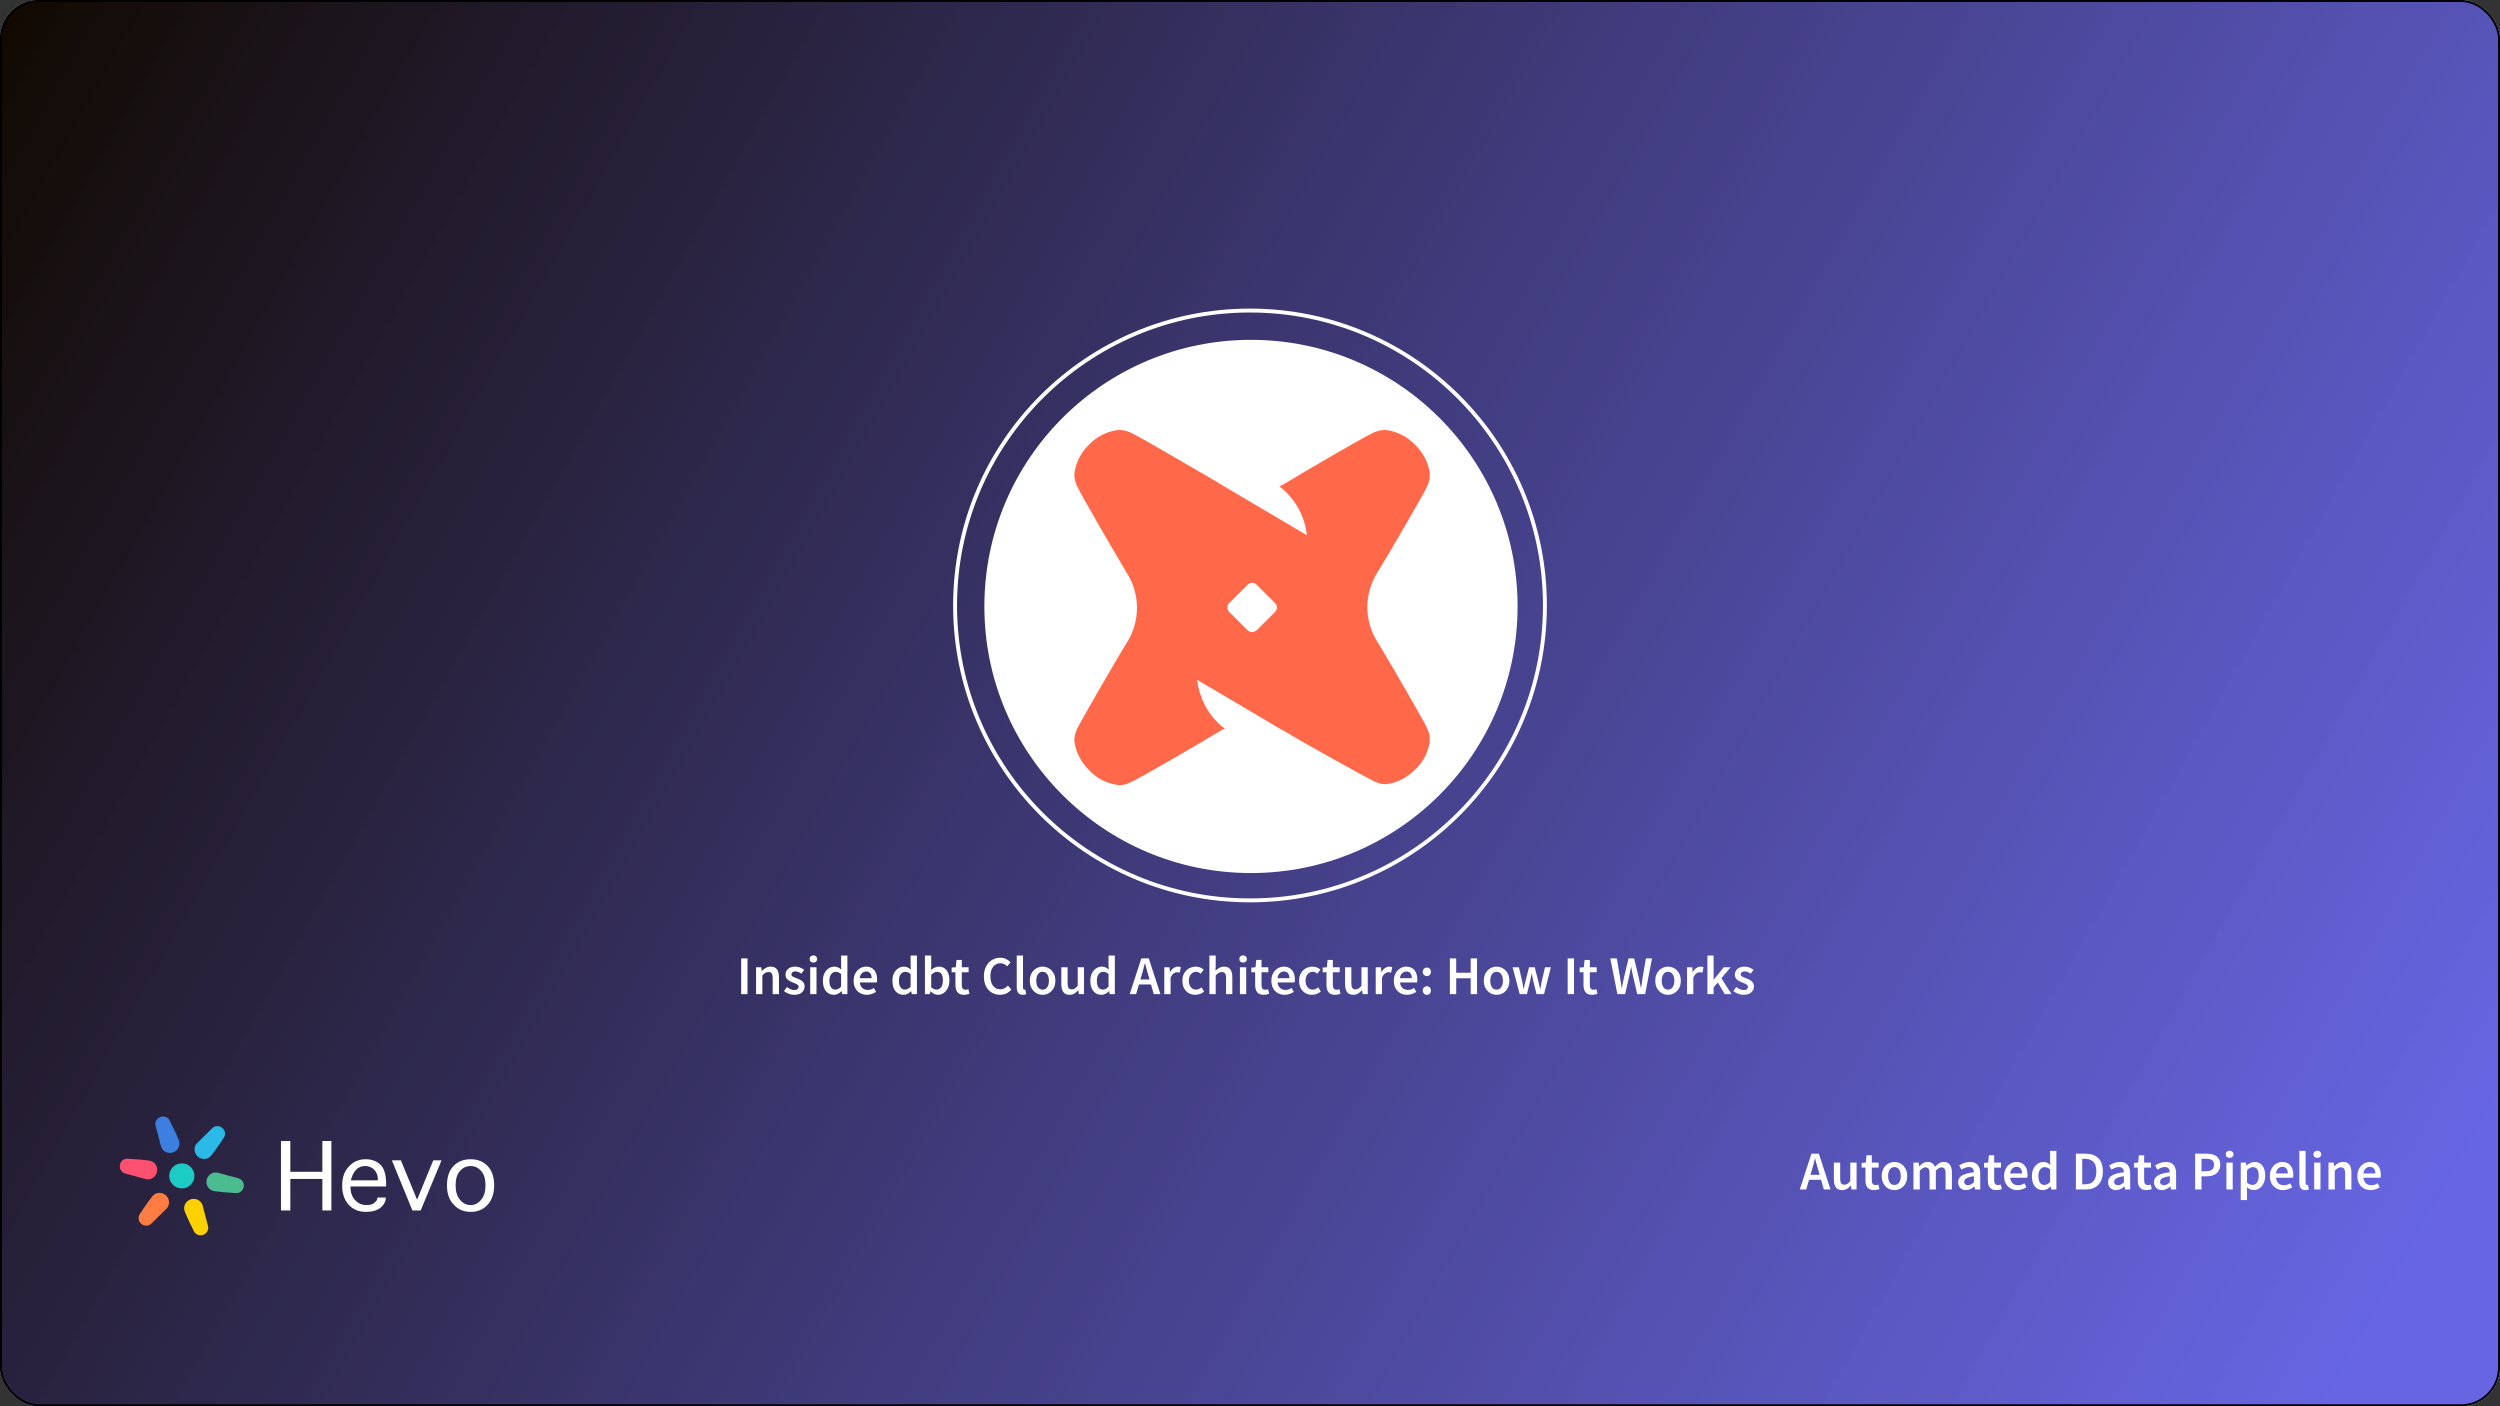 <?xml version="1.0"?>
<svg xmlns="http://www.w3.org/2000/svg" width="1280" height="720" viewBox="0 0 1280 720" fill="none">
<rect x="0" y="0" width="1280" height="720" fill="#333333" stroke="none"/>
<g clip-path="url(#clip0_19131_3713)">
<rect width="1280" height="720" rx="20" fill="white"/>
<rect width="1280" height="720" fill="url(#paint0_linear_19131_3713)"/>
<path d="M927.619 599.256L926.975 601.496H931.651L931.007 599.256C930.708 598.285 930.419 597.287 930.139 596.26C929.878 595.233 929.616 594.216 929.355 593.208H929.243C928.982 594.235 928.72 595.261 928.459 596.288C928.198 597.296 927.918 598.285 927.619 599.256ZM921.487 609L927.451 590.688H931.259L937.223 609H933.807L932.379 604.044H926.219L924.791 609H921.487ZM943.179 609.336C941.704 609.336 940.631 608.869 939.959 607.936C939.287 606.984 938.951 605.631 938.951 603.876V595.252H942.171V603.456C942.171 604.595 942.339 605.397 942.675 605.864C943.011 606.331 943.552 606.564 944.299 606.564C944.896 606.564 945.419 606.415 945.867 606.116C946.334 605.817 946.828 605.332 947.351 604.66V595.252H950.571V609H947.939L947.687 606.984H947.603C947.006 607.693 946.352 608.263 945.643 608.692C944.952 609.121 944.131 609.336 943.179 609.336ZM959.493 609.336C958.691 609.336 958.009 609.215 957.449 608.972C956.908 608.729 956.46 608.393 956.105 607.964C955.769 607.516 955.517 606.993 955.349 606.396C955.2 605.78 955.125 605.099 955.125 604.352V597.8H953.165V595.392L955.293 595.252L955.685 591.5H958.373V595.252H961.873V597.8H958.373V604.352C958.373 605.957 959.017 606.76 960.305 606.76C960.548 606.76 960.791 606.732 961.033 606.676C961.295 606.62 961.528 606.545 961.733 606.452L962.293 608.832C961.92 608.963 961.491 609.075 961.005 609.168C960.539 609.28 960.035 609.336 959.493 609.336ZM969.957 609.336C969.098 609.336 968.277 609.177 967.493 608.86C966.709 608.543 966.009 608.076 965.393 607.46C964.796 606.844 964.32 606.088 963.965 605.192C963.61 604.296 963.433 603.279 963.433 602.14C963.433 601.001 963.61 599.984 963.965 599.088C964.32 598.192 964.796 597.436 965.393 596.82C966.009 596.204 966.709 595.737 967.493 595.42C968.277 595.084 969.098 594.916 969.957 594.916C970.816 594.916 971.637 595.084 972.421 595.42C973.224 595.737 973.924 596.204 974.521 596.82C975.118 597.436 975.594 598.192 975.949 599.088C976.322 599.984 976.509 601.001 976.509 602.14C976.509 603.279 976.322 604.296 975.949 605.192C975.594 606.088 975.118 606.844 974.521 607.46C973.924 608.076 973.224 608.543 972.421 608.86C971.637 609.177 970.816 609.336 969.957 609.336ZM969.957 606.704C970.965 606.704 971.758 606.293 972.337 605.472C972.916 604.632 973.205 603.521 973.205 602.14C973.205 600.74 972.916 599.629 972.337 598.808C971.758 597.968 970.965 597.548 969.957 597.548C968.949 597.548 968.156 597.968 967.577 598.808C967.017 599.629 966.737 600.74 966.737 602.14C966.737 603.521 967.017 604.632 967.577 605.472C968.156 606.293 968.949 606.704 969.957 606.704ZM979.696 609V595.252H982.356L982.58 597.128H982.692C983.271 596.512 983.896 595.989 984.568 595.56C985.259 595.131 986.034 594.916 986.892 594.916C987.9 594.916 988.703 595.131 989.3 595.56C989.916 595.989 990.383 596.596 990.7 597.38C991.354 596.671 992.035 596.083 992.744 595.616C993.454 595.149 994.247 594.916 995.124 594.916C996.58 594.916 997.654 595.392 998.344 596.344C999.035 597.277 999.38 598.621 999.38 600.376V609H996.132V600.796C996.132 599.657 995.955 598.855 995.6 598.388C995.264 597.921 994.742 597.688 994.032 597.688C993.174 597.688 992.212 598.257 991.148 599.396V609H987.928V600.796C987.928 599.657 987.751 598.855 987.396 598.388C987.06 597.921 986.528 597.688 985.8 597.688C984.942 597.688 983.98 598.257 982.916 599.396V609H979.696ZM1006.63 609.336C1005.41 609.336 1004.43 608.972 1003.69 608.244C1002.94 607.497 1002.57 606.517 1002.57 605.304C1002.57 604.576 1002.72 603.932 1003.01 603.372C1003.33 602.793 1003.82 602.299 1004.47 601.888C1005.14 601.477 1005.98 601.132 1006.99 600.852C1008.02 600.572 1009.24 600.357 1010.66 600.208C1010.64 599.853 1010.58 599.517 1010.49 599.2C1010.42 598.864 1010.28 598.575 1010.07 598.332C1009.88 598.071 1009.63 597.875 1009.31 597.744C1009 597.595 1008.6 597.52 1008.14 597.52C1007.47 597.52 1006.8 597.651 1006.15 597.912C1005.52 598.173 1004.89 598.491 1004.27 598.864L1003.1 596.708C1003.86 596.223 1004.72 595.803 1005.67 595.448C1006.63 595.093 1007.65 594.916 1008.75 594.916C1010.47 594.916 1011.75 595.429 1012.59 596.456C1013.45 597.464 1013.88 598.929 1013.88 600.852V609H1011.22L1010.99 607.488H1010.88C1010.27 608.011 1009.6 608.449 1008.89 608.804C1008.2 609.159 1007.45 609.336 1006.63 609.336ZM1007.66 606.816C1008.22 606.816 1008.73 606.685 1009.17 606.424C1009.64 606.163 1010.14 605.789 1010.66 605.304V602.224C1009.72 602.336 1008.94 602.485 1008.31 602.672C1007.67 602.859 1007.16 603.073 1006.77 603.316C1006.37 603.54 1006.09 603.801 1005.93 604.1C1005.76 604.399 1005.67 604.716 1005.67 605.052C1005.67 605.668 1005.86 606.116 1006.23 606.396C1006.61 606.676 1007.08 606.816 1007.66 606.816ZM1022.14 609.336C1021.34 609.336 1020.65 609.215 1020.09 608.972C1019.55 608.729 1019.1 608.393 1018.75 607.964C1018.41 607.516 1018.16 606.993 1017.99 606.396C1017.84 605.78 1017.77 605.099 1017.77 604.352V597.8H1015.81V595.392L1017.94 595.252L1018.33 591.5H1021.02V595.252H1024.52V597.8H1021.02V604.352C1021.02 605.957 1021.66 606.76 1022.95 606.76C1023.19 606.76 1023.44 606.732 1023.68 606.676C1023.94 606.62 1024.17 606.545 1024.38 606.452L1024.94 608.832C1024.56 608.963 1024.14 609.075 1023.65 609.168C1023.18 609.28 1022.68 609.336 1022.14 609.336ZM1032.85 609.336C1031.9 609.336 1031.02 609.177 1030.19 608.86C1029.37 608.524 1028.65 608.048 1028.04 607.432C1027.42 606.816 1026.94 606.069 1026.58 605.192C1026.25 604.296 1026.08 603.279 1026.08 602.14C1026.08 601.02 1026.26 600.012 1026.61 599.116C1026.96 598.22 1027.43 597.464 1028.01 596.848C1028.61 596.232 1029.29 595.756 1030.05 595.42C1030.82 595.084 1031.6 594.916 1032.41 594.916C1033.34 594.916 1034.16 595.075 1034.87 595.392C1035.58 595.709 1036.17 596.157 1036.63 596.736C1037.12 597.315 1037.48 598.005 1037.73 598.808C1037.97 599.611 1038.09 600.488 1038.09 601.44C1038.09 601.757 1038.07 602.056 1038.03 602.336C1038.02 602.616 1037.99 602.84 1037.95 603.008H1029.21C1029.36 604.24 1029.79 605.192 1030.5 605.864C1031.23 606.517 1032.15 606.844 1033.27 606.844C1033.87 606.844 1034.42 606.76 1034.93 606.592C1035.45 606.405 1035.96 606.153 1036.47 605.836L1037.56 607.852C1036.9 608.281 1036.18 608.636 1035.37 608.916C1034.57 609.196 1033.73 609.336 1032.85 609.336ZM1029.19 600.824H1035.29C1035.29 599.76 1035.06 598.929 1034.59 598.332C1034.14 597.716 1033.44 597.408 1032.49 597.408C1031.67 597.408 1030.95 597.697 1030.33 598.276C1029.72 598.855 1029.34 599.704 1029.19 600.824ZM1045.98 609.336C1044.25 609.336 1042.86 608.711 1041.84 607.46C1040.83 606.191 1040.33 604.417 1040.33 602.14C1040.33 601.02 1040.48 600.012 1040.8 599.116C1041.14 598.22 1041.58 597.464 1042.12 596.848C1042.66 596.232 1043.27 595.756 1043.97 595.42C1044.67 595.084 1045.4 594.916 1046.15 594.916C1046.93 594.916 1047.6 595.056 1048.14 595.336C1048.68 595.597 1049.22 595.961 1049.76 596.428L1049.65 594.216V589.232H1052.87V609H1050.21L1049.99 607.516H1049.87C1049.37 608.02 1048.78 608.449 1048.11 608.804C1047.44 609.159 1046.73 609.336 1045.98 609.336ZM1046.77 606.676C1047.79 606.676 1048.75 606.163 1049.65 605.136V598.724C1049.16 598.295 1048.69 597.996 1048.22 597.828C1047.77 597.66 1047.32 597.576 1046.85 597.576C1045.95 597.576 1045.2 597.968 1044.58 598.752C1043.97 599.536 1043.66 600.656 1043.66 602.112C1043.66 603.605 1043.92 604.744 1044.44 605.528C1044.98 606.293 1045.76 606.676 1046.77 606.676ZM1062.86 609V590.688H1067.76C1070.56 590.688 1072.74 591.444 1074.31 592.956C1075.88 594.468 1076.66 596.736 1076.66 599.76C1076.66 601.272 1076.45 602.607 1076.04 603.764C1075.65 604.921 1075.07 605.892 1074.31 606.676C1073.56 607.441 1072.65 608.02 1071.56 608.412C1070.5 608.804 1069.29 609 1067.92 609H1062.86ZM1066.1 606.368H1067.53C1069.4 606.368 1070.83 605.836 1071.82 604.772C1072.82 603.689 1073.33 602.019 1073.33 599.76C1073.33 597.52 1072.82 595.887 1071.82 594.86C1070.81 593.833 1069.38 593.32 1067.53 593.32H1066.1V606.368ZM1083.41 609.336C1082.19 609.336 1081.21 608.972 1080.47 608.244C1079.72 607.497 1079.35 606.517 1079.35 605.304C1079.35 604.576 1079.5 603.932 1079.8 603.372C1080.11 602.793 1080.6 602.299 1081.25 601.888C1081.92 601.477 1082.76 601.132 1083.77 600.852C1084.8 600.572 1086.02 600.357 1087.44 600.208C1087.42 599.853 1087.36 599.517 1087.27 599.2C1087.2 598.864 1087.06 598.575 1086.85 598.332C1086.66 598.071 1086.41 597.875 1086.1 597.744C1085.78 597.595 1085.39 597.52 1084.92 597.52C1084.25 597.52 1083.58 597.651 1082.93 597.912C1082.3 598.173 1081.67 598.491 1081.06 598.864L1079.88 596.708C1080.64 596.223 1081.5 595.803 1082.46 595.448C1083.41 595.093 1084.43 594.916 1085.54 594.916C1087.25 594.916 1088.53 595.429 1089.37 596.456C1090.23 597.464 1090.66 598.929 1090.66 600.852V609H1088L1087.78 607.488H1087.66C1087.05 608.011 1086.38 608.449 1085.68 608.804C1084.98 609.159 1084.23 609.336 1083.41 609.336ZM1084.44 606.816C1085 606.816 1085.51 606.685 1085.96 606.424C1086.42 606.163 1086.92 605.789 1087.44 605.304V602.224C1086.51 602.336 1085.72 602.485 1085.09 602.672C1084.45 602.859 1083.94 603.073 1083.55 603.316C1083.16 603.54 1082.88 603.801 1082.71 604.1C1082.54 604.399 1082.46 604.716 1082.46 605.052C1082.46 605.668 1082.64 606.116 1083.02 606.396C1083.39 606.676 1083.86 606.816 1084.44 606.816ZM1098.92 609.336C1098.12 609.336 1097.44 609.215 1096.88 608.972C1096.33 608.729 1095.89 608.393 1095.53 607.964C1095.2 607.516 1094.94 606.993 1094.78 606.396C1094.63 605.78 1094.55 605.099 1094.55 604.352V597.8H1092.59V595.392L1094.72 595.252L1095.11 591.5H1097.8V595.252H1101.3V597.8H1097.8V604.352C1097.8 605.957 1098.44 606.76 1099.73 606.76C1099.97 606.76 1100.22 606.732 1100.46 606.676C1100.72 606.62 1100.95 606.545 1101.16 606.452L1101.72 608.832C1101.35 608.963 1100.92 609.075 1100.43 609.168C1099.96 609.28 1099.46 609.336 1098.92 609.336ZM1106.92 609.336C1105.71 609.336 1104.73 608.972 1103.98 608.244C1103.24 607.497 1102.86 606.517 1102.86 605.304C1102.86 604.576 1103.01 603.932 1103.31 603.372C1103.63 602.793 1104.11 602.299 1104.77 601.888C1105.44 601.477 1106.28 601.132 1107.29 600.852C1108.31 600.572 1109.54 600.357 1110.95 600.208C1110.94 599.853 1110.88 599.517 1110.79 599.2C1110.71 598.864 1110.57 598.575 1110.37 598.332C1110.18 598.071 1109.93 597.875 1109.61 597.744C1109.29 597.595 1108.9 597.52 1108.43 597.52C1107.76 597.52 1107.1 597.651 1106.45 597.912C1105.81 598.173 1105.19 598.491 1104.57 598.864L1103.39 596.708C1104.16 596.223 1105.02 595.803 1105.97 595.448C1106.92 595.093 1107.95 594.916 1109.05 594.916C1110.77 594.916 1112.05 595.429 1112.89 596.456C1113.75 597.464 1114.17 598.929 1114.17 600.852V609H1111.51L1111.29 607.488H1111.18C1110.56 608.011 1109.9 608.449 1109.19 608.804C1108.5 609.159 1107.74 609.336 1106.92 609.336ZM1107.96 606.816C1108.52 606.816 1109.02 606.685 1109.47 606.424C1109.94 606.163 1110.43 605.789 1110.95 605.304V602.224C1110.02 602.336 1109.24 602.485 1108.6 602.672C1107.97 602.859 1107.45 603.073 1107.06 603.316C1106.67 603.54 1106.39 603.801 1106.22 604.1C1106.05 604.399 1105.97 604.716 1105.97 605.052C1105.97 605.668 1106.16 606.116 1106.53 606.396C1106.9 606.676 1107.38 606.816 1107.96 606.816ZM1123.91 609V590.688H1129.68C1130.69 590.688 1131.62 590.781 1132.48 590.968C1133.36 591.155 1134.12 591.472 1134.75 591.92C1135.38 592.368 1135.88 592.956 1136.23 593.684C1136.59 594.393 1136.77 595.28 1136.77 596.344C1136.77 597.352 1136.59 598.229 1136.23 598.976C1135.88 599.723 1135.38 600.348 1134.75 600.852C1134.13 601.337 1133.4 601.701 1132.54 601.944C1131.7 602.168 1130.78 602.28 1129.79 602.28H1127.16V609H1123.91ZM1127.16 599.676H1129.54C1132.23 599.676 1133.57 598.565 1133.57 596.344C1133.57 595.187 1133.22 594.393 1132.51 593.964C1131.82 593.516 1130.79 593.292 1129.43 593.292H1127.16V599.676ZM1139.93 609V595.252H1143.15V609H1139.93ZM1141.55 592.844C1140.98 592.844 1140.5 592.676 1140.13 592.34C1139.75 592.004 1139.57 591.565 1139.57 591.024C1139.57 590.483 1139.75 590.044 1140.13 589.708C1140.5 589.353 1140.98 589.176 1141.55 589.176C1142.13 589.176 1142.61 589.353 1142.98 589.708C1143.36 590.044 1143.54 590.483 1143.54 591.024C1143.54 591.565 1143.36 592.004 1142.98 592.34C1142.61 592.676 1142.13 592.844 1141.55 592.844ZM1147.26 614.432V595.252H1149.92L1150.14 596.708H1150.25C1150.83 596.223 1151.48 595.803 1152.19 595.448C1152.9 595.093 1153.63 594.916 1154.4 594.916C1155.26 594.916 1156.01 595.084 1156.67 595.42C1157.34 595.737 1157.91 596.204 1158.37 596.82C1158.84 597.436 1159.2 598.173 1159.44 599.032C1159.68 599.891 1159.8 600.852 1159.8 601.916C1159.8 603.092 1159.63 604.147 1159.3 605.08C1158.98 605.995 1158.55 606.769 1158.01 607.404C1157.47 608.02 1156.84 608.496 1156.13 608.832C1155.43 609.168 1154.69 609.336 1153.92 609.336C1153.33 609.336 1152.73 609.205 1152.13 608.944C1151.53 608.683 1150.95 608.309 1150.39 607.824L1150.48 610.12V614.432H1147.26ZM1153.25 606.676C1154.17 606.676 1154.93 606.284 1155.55 605.5C1156.16 604.697 1156.47 603.512 1156.47 601.944C1156.47 600.563 1156.24 599.489 1155.77 598.724C1155.3 597.959 1154.55 597.576 1153.5 597.576C1152.53 597.576 1151.52 598.089 1150.48 599.116V605.528C1150.98 605.957 1151.47 606.256 1151.93 606.424C1152.4 606.592 1152.84 606.676 1153.25 606.676ZM1168.94 609.336C1167.99 609.336 1167.1 609.177 1166.28 608.86C1165.46 608.524 1164.74 608.048 1164.13 607.432C1163.51 606.816 1163.03 606.069 1162.67 605.192C1162.34 604.296 1162.17 603.279 1162.17 602.14C1162.17 601.02 1162.34 600.012 1162.7 599.116C1163.05 598.22 1163.52 597.464 1164.1 596.848C1164.7 596.232 1165.38 595.756 1166.14 595.42C1166.91 595.084 1167.69 594.916 1168.5 594.916C1169.43 594.916 1170.25 595.075 1170.96 595.392C1171.67 595.709 1172.26 596.157 1172.72 596.736C1173.21 597.315 1173.57 598.005 1173.82 598.808C1174.06 599.611 1174.18 600.488 1174.18 601.44C1174.18 601.757 1174.16 602.056 1174.12 602.336C1174.1 602.616 1174.08 602.84 1174.04 603.008H1165.3C1165.45 604.24 1165.88 605.192 1166.59 605.864C1167.32 606.517 1168.24 606.844 1169.36 606.844C1169.96 606.844 1170.51 606.76 1171.02 606.592C1171.54 606.405 1172.05 606.153 1172.56 605.836L1173.65 607.852C1172.99 608.281 1172.27 608.636 1171.46 608.916C1170.66 609.196 1169.82 609.336 1168.94 609.336ZM1165.28 600.824H1171.38C1171.38 599.76 1171.15 598.929 1170.68 598.332C1170.23 597.716 1169.53 597.408 1168.58 597.408C1167.76 597.408 1167.04 597.697 1166.42 598.276C1165.81 598.855 1165.42 599.704 1165.28 600.824ZM1180.39 609.336C1179.23 609.336 1178.42 608.991 1177.95 608.3C1177.49 607.609 1177.25 606.667 1177.25 605.472V589.232H1180.47V605.64C1180.47 606.032 1180.55 606.312 1180.7 606.48C1180.85 606.629 1181.01 606.704 1181.17 606.704C1181.25 606.704 1181.31 606.704 1181.37 606.704C1181.45 606.704 1181.55 606.685 1181.68 606.648L1182.1 609.056C1181.67 609.243 1181.1 609.336 1180.39 609.336ZM1184.86 609V595.252H1188.08V609H1184.86ZM1186.48 592.844C1185.9 592.844 1185.43 592.676 1185.05 592.34C1184.68 592.004 1184.49 591.565 1184.49 591.024C1184.49 590.483 1184.68 590.044 1185.05 589.708C1185.43 589.353 1185.9 589.176 1186.48 589.176C1187.06 589.176 1187.54 589.353 1187.91 589.708C1188.28 590.044 1188.47 590.483 1188.47 591.024C1188.47 591.565 1188.28 592.004 1187.91 592.34C1187.54 592.676 1187.06 592.844 1186.48 592.844ZM1192.18 609V595.252H1194.84L1195.07 597.1H1195.18C1195.8 596.503 1196.46 595.989 1197.17 595.56C1197.9 595.131 1198.74 594.916 1199.69 594.916C1201.16 594.916 1202.24 595.392 1202.91 596.344C1203.58 597.277 1203.92 598.621 1203.92 600.376V609H1200.7V600.796C1200.7 599.657 1200.53 598.855 1200.19 598.388C1199.86 597.921 1199.31 597.688 1198.54 597.688C1197.94 597.688 1197.41 597.837 1196.94 598.136C1196.5 598.416 1195.98 598.836 1195.4 599.396V609H1192.18ZM1213.73 609.336C1212.78 609.336 1211.89 609.177 1211.07 608.86C1210.25 608.524 1209.53 608.048 1208.92 607.432C1208.3 606.816 1207.82 606.069 1207.46 605.192C1207.12 604.296 1206.96 603.279 1206.96 602.14C1206.96 601.02 1207.13 600.012 1207.49 599.116C1207.84 598.22 1208.31 597.464 1208.89 596.848C1209.49 596.232 1210.17 595.756 1210.93 595.42C1211.7 595.084 1212.48 594.916 1213.28 594.916C1214.22 594.916 1215.04 595.075 1215.75 595.392C1216.46 595.709 1217.05 596.157 1217.51 596.736C1218 597.315 1218.36 598.005 1218.6 598.808C1218.85 599.611 1218.97 600.488 1218.97 601.44C1218.97 601.757 1218.95 602.056 1218.91 602.336C1218.89 602.616 1218.87 602.84 1218.83 603.008H1210.09C1210.24 604.24 1210.67 605.192 1211.38 605.864C1212.11 606.517 1213.03 606.844 1214.15 606.844C1214.75 606.844 1215.3 606.76 1215.8 606.592C1216.33 606.405 1216.84 606.153 1217.34 605.836L1218.44 607.852C1217.78 608.281 1217.06 608.636 1216.25 608.916C1215.45 609.196 1214.61 609.336 1213.73 609.336ZM1210.06 600.824H1216.17C1216.17 599.76 1215.94 598.929 1215.47 598.332C1215.02 597.716 1214.32 597.408 1213.37 597.408C1212.55 597.408 1211.83 597.697 1211.21 598.276C1210.6 598.855 1210.21 599.704 1210.06 600.824Z" fill="white"/>
<path d="M165.057 619.746V603.613H148.649V619.746H143.855V584.18H148.649V599.946H165.057V584.18H169.666V619.746H165.057Z" fill="white"/>
<path d="M193.265 613.146H197.506C197.506 615.102 196.645 616.813 194.924 618.28C193.081 619.746 190.561 620.48 187.365 620.48C183.678 620.48 180.728 619.257 178.516 616.813C176.303 614.369 175.197 611.13 175.197 607.096C175.197 602.819 176.365 599.519 178.7 597.196C180.913 594.752 183.74 593.53 187.181 593.53C190.377 593.53 192.958 594.507 194.924 596.463C196.768 598.419 197.69 601.596 197.69 605.996V607.463H179.438C179.438 610.519 180.237 612.841 181.834 614.43C183.309 616.141 185.276 616.996 187.734 616.996C189.578 616.996 190.93 616.569 191.79 615.713C192.773 614.98 193.265 614.124 193.265 613.146ZM179.622 604.346H193.45V603.796C193.45 602.574 193.204 601.474 192.712 600.496C192.097 599.274 191.299 598.419 190.315 597.93C189.332 597.319 188.164 597.013 186.812 597.013C185.092 597.013 183.617 597.624 182.388 598.846C181.158 600.069 180.237 601.902 179.622 604.346Z" fill="white"/>
<path d="M221.842 594.08H226.082L215.389 619.746H211.149L200.64 594.08H205.249L213.545 614.246L221.842 594.08Z" fill="white"/>
<path d="M241.016 620.48C237.452 620.48 234.563 619.257 232.351 616.813C230.015 614.491 228.848 611.191 228.848 606.913C228.848 602.635 229.954 599.335 232.166 597.013C234.379 594.691 237.329 593.53 241.016 593.53C244.58 593.53 247.469 594.691 249.681 597.013C251.894 599.335 253 602.635 253 606.913C253 611.069 251.894 614.369 249.681 616.813C247.469 619.257 244.58 620.48 241.016 620.48ZM241.016 616.996C243.105 616.996 244.888 616.08 246.363 614.246C247.838 612.535 248.575 610.091 248.575 606.913C248.575 603.613 247.838 601.169 246.363 599.58C244.888 597.869 243.105 597.013 241.016 597.013C238.804 597.013 236.96 597.869 235.485 599.58C234.01 601.169 233.273 603.613 233.273 606.913C233.273 610.091 234.01 612.535 235.485 614.246C236.96 616.08 238.804 616.996 241.016 616.996Z" fill="white"/>
<path d="M99.526 602.059C99.526 605.605 96.643 608.479 93.087 608.479C89.531 608.479 86.649 605.605 86.649 602.059C86.649 598.514 89.531 595.639 93.087 595.639C96.643 595.639 99.526 598.514 99.526 602.059Z" fill="#1CCCC4"/>
<path d="M91.509 583.681C90.002 579.86 87.075 574.14 87.075 574.14C86.385 572.176 84.187 571.157 82.165 571.864C80.142 572.572 79.062 574.738 79.752 576.702L82.424 586.86L82.519 587.182C83.377 589.626 86.113 590.893 88.629 590.013C91.146 589.133 92.49 586.437 91.632 583.993C91.632 583.993 91.557 583.803 91.509 583.681Z" fill="#3D7FE0"/>
<path d="M94.666 620.437C96.173 624.258 99.1 629.979 99.1 629.979C99.79 631.943 101.988 632.961 104.011 632.254C106.033 631.546 107.113 629.381 106.423 627.416L103.751 617.259L103.657 616.937C102.798 614.493 100.062 613.225 97.546 614.105C95.029 614.986 93.685 617.681 94.543 620.125C94.543 620.125 94.618 620.316 94.666 620.437Z" fill="#FFD101"/>
<path d="M108.261 591.507C110.826 588.295 114.33 582.908 114.33 582.908C115.691 581.33 115.477 578.922 113.851 577.53C112.226 576.137 109.805 576.287 108.443 577.865L100.957 585.251L100.725 585.494C99.031 587.457 99.298 590.454 101.321 592.187C103.344 593.919 106.357 593.733 108.051 591.769C108.051 591.769 108.179 591.61 108.261 591.507Z" fill="#2BBAE7"/>
<path d="M77.915 612.611C75.35 615.823 71.845 621.211 71.845 621.211C70.484 622.789 70.698 625.197 72.324 626.589C73.95 627.982 76.371 627.831 77.732 626.254L85.218 618.868L85.45 618.625C87.144 616.661 86.877 613.665 84.854 611.932C82.831 610.199 79.818 610.386 78.125 612.35C78.125 612.35 77.996 612.509 77.915 612.611Z" fill="#FF7D42"/>
<path d="M109.839 609.886C113.911 610.495 120.343 610.827 120.343 610.827C122.394 611.214 124.378 609.824 124.774 607.724C125.171 605.624 123.83 603.609 121.779 603.222L111.621 600.451L111.294 600.372C108.742 599.891 106.273 601.619 105.779 604.233C105.286 606.846 106.954 609.354 109.506 609.835C109.506 609.835 109.709 609.866 109.839 609.886Z" fill="#4ABC90"/>
<path d="M76.336 594.233C72.264 593.624 65.832 593.292 65.832 593.292C63.781 592.905 61.797 594.294 61.401 596.394C61.004 598.494 62.345 600.51 64.396 600.896L74.554 603.668L74.881 603.747C77.433 604.228 79.902 602.499 80.396 599.886C80.889 597.273 79.221 594.764 76.668 594.283C76.668 594.283 76.466 594.253 76.336 594.233Z" fill="#FF5072"/>
<path d="M379.478 509V490.688H382.726V509H379.478ZM387.101 509V495.252H389.761L389.985 497.1H390.097C390.713 496.503 391.385 495.989 392.113 495.56C392.841 495.131 393.671 494.916 394.605 494.916C396.079 494.916 397.153 495.392 397.825 496.344C398.497 497.296 398.833 498.64 398.833 500.376V509H395.613V500.796C395.613 499.657 395.445 498.855 395.109 498.388C394.773 497.921 394.222 497.688 393.457 497.688C392.859 497.688 392.327 497.837 391.861 498.136C391.413 498.416 390.899 498.836 390.321 499.396V509H387.101ZM406.605 509.336C405.671 509.336 404.738 509.159 403.805 508.804C402.871 508.431 402.069 507.973 401.397 507.432L402.909 505.36C403.525 505.827 404.141 506.2 404.757 506.48C405.373 506.76 406.026 506.9 406.717 506.9C407.463 506.9 408.014 506.741 408.369 506.424C408.723 506.107 408.901 505.715 408.901 505.248C408.901 504.856 408.751 504.539 408.453 504.296C408.173 504.035 407.809 503.811 407.361 503.624C406.913 503.419 406.446 503.223 405.961 503.036C405.363 502.812 404.766 502.541 404.169 502.224C403.59 501.888 403.114 501.468 402.741 500.964C402.367 500.441 402.181 499.797 402.181 499.032C402.181 497.819 402.629 496.829 403.525 496.064C404.421 495.299 405.634 494.916 407.165 494.916C408.135 494.916 409.003 495.084 409.769 495.42C410.534 495.756 411.197 496.139 411.757 496.568L410.273 498.528C409.787 498.173 409.293 497.893 408.789 497.688C408.303 497.464 407.79 497.352 407.249 497.352C406.558 497.352 406.045 497.501 405.709 497.8C405.373 498.08 405.205 498.435 405.205 498.864C405.205 499.405 405.485 499.816 406.045 500.096C406.605 500.376 407.258 500.647 408.005 500.908C408.639 501.132 409.255 501.412 409.853 501.748C410.45 502.065 410.945 502.485 411.337 503.008C411.747 503.531 411.953 504.221 411.953 505.08C411.953 506.256 411.495 507.264 410.581 508.104C409.666 508.925 408.341 509.336 406.605 509.336ZM414.827 509V495.252H418.047V509H414.827ZM416.451 492.844C415.873 492.844 415.406 492.676 415.051 492.34C414.697 492.004 414.519 491.556 414.519 490.996C414.519 490.455 414.697 490.016 415.051 489.68C415.406 489.344 415.873 489.176 416.451 489.176C417.03 489.176 417.497 489.344 417.851 489.68C418.206 490.016 418.383 490.455 418.383 490.996C418.383 491.556 418.206 492.004 417.851 492.34C417.497 492.676 417.03 492.844 416.451 492.844ZM426.971 509.336C425.254 509.336 423.882 508.701 422.855 507.432C421.829 506.163 421.315 504.399 421.315 502.14C421.315 500.647 421.586 499.359 422.127 498.276C422.687 497.193 423.415 496.363 424.311 495.784C425.207 495.205 426.15 494.916 427.139 494.916C427.923 494.916 428.586 495.056 429.127 495.336C429.687 495.597 430.229 495.961 430.751 496.428L430.639 494.216V489.232H433.859V509H431.199L430.975 507.516H430.863C430.359 508.02 429.771 508.449 429.099 508.804C428.427 509.159 427.718 509.336 426.971 509.336ZM427.755 506.676C428.782 506.676 429.743 506.163 430.639 505.136V498.724C430.173 498.295 429.706 497.996 429.239 497.828C428.773 497.66 428.306 497.576 427.839 497.576C426.962 497.576 426.206 497.977 425.571 498.78C424.955 499.564 424.647 500.675 424.647 502.112C424.647 503.587 424.918 504.716 425.459 505.5C426.001 506.284 426.766 506.676 427.755 506.676ZM443.84 509.336C442.571 509.336 441.423 509.056 440.396 508.496C439.369 507.917 438.557 507.096 437.96 506.032C437.363 504.949 437.064 503.652 437.064 502.14C437.064 500.647 437.363 499.359 437.96 498.276C438.576 497.193 439.369 496.363 440.34 495.784C441.311 495.205 442.328 494.916 443.392 494.916C444.643 494.916 445.688 495.196 446.528 495.756C447.368 496.297 448.003 497.063 448.432 498.052C448.861 499.023 449.076 500.152 449.076 501.44C449.076 502.112 449.029 502.635 448.936 503.008H440.2C440.349 504.221 440.788 505.164 441.516 505.836C442.244 506.508 443.159 506.844 444.26 506.844C444.857 506.844 445.408 506.76 445.912 506.592C446.435 506.405 446.948 506.153 447.452 505.836L448.544 507.852C447.891 508.281 447.163 508.636 446.36 508.916C445.557 509.196 444.717 509.336 443.84 509.336ZM440.172 500.824H446.276C446.276 499.76 446.043 498.929 445.576 498.332C445.109 497.716 444.409 497.408 443.476 497.408C442.673 497.408 441.955 497.707 441.32 498.304C440.704 498.883 440.321 499.723 440.172 500.824ZM462.573 509.336C460.856 509.336 459.484 508.701 458.457 507.432C457.43 506.163 456.917 504.399 456.917 502.14C456.917 500.647 457.188 499.359 457.729 498.276C458.289 497.193 459.017 496.363 459.913 495.784C460.809 495.205 461.752 494.916 462.741 494.916C463.525 494.916 464.188 495.056 464.729 495.336C465.289 495.597 465.83 495.961 466.353 496.428L466.241 494.216V489.232H469.461V509H466.801L466.577 507.516H466.465C465.961 508.02 465.373 508.449 464.701 508.804C464.029 509.159 463.32 509.336 462.573 509.336ZM463.357 506.676C464.384 506.676 465.345 506.163 466.241 505.136V498.724C465.774 498.295 465.308 497.996 464.841 497.828C464.374 497.66 463.908 497.576 463.441 497.576C462.564 497.576 461.808 497.977 461.173 498.78C460.557 499.564 460.249 500.675 460.249 502.112C460.249 503.587 460.52 504.716 461.061 505.5C461.602 506.284 462.368 506.676 463.357 506.676ZM480.226 509.336C478.919 509.336 477.668 508.739 476.474 507.544H476.39L476.11 509H473.562V489.232H476.782V494.328L476.698 496.624C477.276 496.12 477.911 495.709 478.602 495.392C479.292 495.075 479.983 494.916 480.674 494.916C482.391 494.916 483.726 495.551 484.678 496.82C485.63 498.089 486.106 499.779 486.106 501.888C486.106 503.456 485.826 504.8 485.266 505.92C484.706 507.021 483.978 507.871 483.082 508.468C482.204 509.047 481.252 509.336 480.226 509.336ZM479.554 506.676C480.468 506.676 481.234 506.275 481.85 505.472C482.466 504.669 482.774 503.493 482.774 501.944C482.774 500.563 482.54 499.489 482.074 498.724C481.607 497.959 480.851 497.576 479.806 497.576C478.835 497.576 477.827 498.089 476.782 499.116V505.528C477.267 505.939 477.743 506.237 478.21 506.424C478.695 506.592 479.143 506.676 479.554 506.676ZM493.554 509.336C491.967 509.336 490.838 508.879 490.166 507.964C489.513 507.031 489.186 505.827 489.186 504.352V497.8H487.226V495.392L489.354 495.252L489.746 491.5H492.434V495.252H495.934V497.8H492.434V504.352C492.434 505.957 493.078 506.76 494.366 506.76C494.609 506.76 494.861 506.732 495.122 506.676C495.383 506.601 495.607 506.527 495.794 506.452L496.354 508.832C495.981 508.963 495.551 509.075 495.066 509.168C494.599 509.28 494.095 509.336 493.554 509.336ZM512.021 509.336C510.49 509.336 509.099 508.972 507.849 508.244C506.598 507.516 505.599 506.452 504.853 505.052C504.125 503.633 503.761 501.916 503.761 499.9C503.761 497.903 504.134 496.195 504.881 494.776C505.646 493.339 506.663 492.247 507.933 491.5C509.202 490.735 510.602 490.352 512.133 490.352C513.29 490.352 514.317 490.585 515.213 491.052C516.109 491.519 516.846 492.06 517.425 492.676L515.689 494.776C515.222 494.291 514.699 493.908 514.121 493.628C513.561 493.329 512.926 493.18 512.217 493.18C511.227 493.18 510.341 493.451 509.557 493.992C508.791 494.515 508.185 495.271 507.737 496.26C507.307 497.249 507.093 498.435 507.093 499.816C507.093 501.907 507.55 503.549 508.465 504.744C509.379 505.92 510.602 506.508 512.133 506.508C512.954 506.508 513.682 506.34 514.317 506.004C514.951 505.649 515.53 505.192 516.053 504.632L517.789 506.676C517.042 507.535 516.183 508.197 515.213 508.664C514.261 509.112 513.197 509.336 512.021 509.336ZM523.701 509.336C522.563 509.336 521.751 508.991 521.265 508.3C520.799 507.609 520.565 506.667 520.565 505.472V489.232H523.785V505.64C523.785 506.032 523.86 506.312 524.009 506.48C524.159 506.629 524.317 506.704 524.485 506.704C524.56 506.704 524.625 506.704 524.681 506.704C524.756 506.685 524.859 506.667 524.989 506.648L525.409 509.056C525.223 509.131 524.98 509.196 524.681 509.252C524.401 509.308 524.075 509.336 523.701 509.336ZM533.795 509.336C532.656 509.336 531.592 509.056 530.603 508.496C529.614 507.917 528.811 507.096 528.195 506.032C527.579 504.949 527.271 503.652 527.271 502.14C527.271 500.609 527.579 499.312 528.195 498.248C528.811 497.165 529.614 496.344 530.603 495.784C531.592 495.205 532.656 494.916 533.795 494.916C534.952 494.916 536.026 495.205 537.015 495.784C538.004 496.344 538.807 497.165 539.423 498.248C540.039 499.312 540.347 500.609 540.347 502.14C540.347 503.652 540.039 504.949 539.423 506.032C538.807 507.096 538.004 507.917 537.015 508.496C536.026 509.056 534.952 509.336 533.795 509.336ZM533.795 506.704C534.803 506.704 535.596 506.284 536.175 505.444C536.754 504.604 537.043 503.503 537.043 502.14C537.043 500.759 536.754 499.648 536.175 498.808C535.596 497.968 534.803 497.548 533.795 497.548C532.787 497.548 531.994 497.968 531.415 498.808C530.855 499.648 530.575 500.759 530.575 502.14C530.575 503.503 530.855 504.604 531.415 505.444C531.994 506.284 532.787 506.704 533.795 506.704ZM547.622 509.336C546.148 509.336 545.074 508.86 544.402 507.908C543.73 506.956 543.394 505.612 543.394 503.876V495.252H546.614V503.456C546.614 504.595 546.782 505.397 547.118 505.864C547.454 506.331 547.996 506.564 548.742 506.564C549.34 506.564 549.862 506.415 550.31 506.116C550.777 505.817 551.272 505.332 551.794 504.66V495.252H555.014V509H552.382L552.13 506.984H552.046C551.449 507.693 550.796 508.263 550.086 508.692C549.377 509.121 548.556 509.336 547.622 509.336ZM563.909 509.336C562.191 509.336 560.819 508.701 559.793 507.432C558.766 506.163 558.253 504.399 558.253 502.14C558.253 500.647 558.523 499.359 559.065 498.276C559.625 497.193 560.353 496.363 561.249 495.784C562.145 495.205 563.087 494.916 564.077 494.916C564.861 494.916 565.523 495.056 566.065 495.336C566.625 495.597 567.166 495.961 567.689 496.428L567.577 494.216V489.232H570.797V509H568.137L567.913 507.516H567.801C567.297 508.02 566.709 508.449 566.037 508.804C565.365 509.159 564.655 509.336 563.909 509.336ZM564.693 506.676C565.719 506.676 566.681 506.163 567.577 505.136V498.724C567.11 498.295 566.643 497.996 566.177 497.828C565.71 497.66 565.243 497.576 564.777 497.576C563.899 497.576 563.143 497.977 562.509 498.78C561.893 499.564 561.585 500.675 561.585 502.112C561.585 503.587 561.855 504.716 562.397 505.5C562.938 506.284 563.703 506.676 564.693 506.676ZM584.535 499.256L583.891 501.496H588.567L587.923 499.256C587.624 498.285 587.335 497.287 587.055 496.26C586.794 495.233 586.532 494.216 586.271 493.208H586.159C585.916 494.235 585.655 495.261 585.375 496.288C585.114 497.296 584.834 498.285 584.535 499.256ZM578.403 509L584.367 490.688H588.175L594.139 509H590.723L589.295 504.044H583.135L581.707 509H578.403ZM596.116 509V495.252H598.776L599 497.688H599.112C599.598 496.792 600.186 496.111 600.876 495.644C601.567 495.159 602.276 494.916 603.004 494.916C603.658 494.916 604.18 495.009 604.572 495.196L604.012 497.996C603.77 497.921 603.546 497.865 603.34 497.828C603.135 497.791 602.883 497.772 602.584 497.772C602.043 497.772 601.474 497.987 600.876 498.416C600.279 498.827 599.766 499.555 599.336 500.6V509H596.116ZM612.028 509.336C610.777 509.336 609.648 509.056 608.64 508.496C607.651 507.917 606.857 507.096 606.26 506.032C605.681 504.949 605.392 503.652 605.392 502.14C605.392 500.609 605.709 499.312 606.344 498.248C606.979 497.165 607.819 496.344 608.864 495.784C609.928 495.205 611.067 494.916 612.28 494.916C613.157 494.916 613.923 495.065 614.576 495.364C615.229 495.663 615.808 496.027 616.312 496.456L614.744 498.556C614.389 498.239 614.025 497.996 613.652 497.828C613.279 497.641 612.877 497.548 612.448 497.548C611.347 497.548 610.441 497.968 609.732 498.808C609.041 499.648 608.696 500.759 608.696 502.14C608.696 503.503 609.032 504.604 609.704 505.444C610.395 506.284 611.281 506.704 612.364 506.704C612.905 506.704 613.409 506.592 613.876 506.368C614.361 506.125 614.8 505.845 615.192 505.528L616.508 507.656C615.873 508.216 615.164 508.636 614.38 508.916C613.596 509.196 612.812 509.336 612.028 509.336ZM619.222 509V489.232H622.442V494.328L622.33 496.988C622.908 496.447 623.552 495.971 624.262 495.56C624.971 495.131 625.792 494.916 626.726 494.916C628.2 494.916 629.274 495.392 629.946 496.344C630.618 497.296 630.954 498.64 630.954 500.376V509H627.734V500.796C627.734 499.657 627.566 498.855 627.23 498.388C626.894 497.921 626.343 497.688 625.578 497.688C624.98 497.688 624.448 497.837 623.982 498.136C623.534 498.416 623.02 498.836 622.442 499.396V509H619.222ZM634.835 509V495.252H638.055V509H634.835ZM636.459 492.844C635.88 492.844 635.414 492.676 635.059 492.34C634.704 492.004 634.527 491.556 634.527 490.996C634.527 490.455 634.704 490.016 635.059 489.68C635.414 489.344 635.88 489.176 636.459 489.176C637.038 489.176 637.504 489.344 637.859 489.68C638.214 490.016 638.391 490.455 638.391 490.996C638.391 491.556 638.214 492.004 637.859 492.34C637.504 492.676 637.038 492.844 636.459 492.844ZM647.007 509.336C645.42 509.336 644.291 508.879 643.619 507.964C642.966 507.031 642.639 505.827 642.639 504.352V497.8H640.679V495.392L642.807 495.252L643.199 491.5H645.887V495.252H649.387V497.8H645.887V504.352C645.887 505.957 646.531 506.76 647.819 506.76C648.062 506.76 648.314 506.732 648.575 506.676C648.836 506.601 649.06 506.527 649.247 506.452L649.807 508.832C649.434 508.963 649.004 509.075 648.519 509.168C648.052 509.28 647.548 509.336 647.007 509.336ZM657.723 509.336C656.453 509.336 655.305 509.056 654.279 508.496C653.252 507.917 652.44 507.096 651.843 506.032C651.245 504.949 650.947 503.652 650.947 502.14C650.947 500.647 651.245 499.359 651.843 498.276C652.459 497.193 653.252 496.363 654.223 495.784C655.193 495.205 656.211 494.916 657.275 494.916C658.525 494.916 659.571 495.196 660.411 495.756C661.251 496.297 661.885 497.063 662.315 498.052C662.744 499.023 662.959 500.152 662.959 501.44C662.959 502.112 662.912 502.635 662.819 503.008H654.083C654.232 504.221 654.671 505.164 655.399 505.836C656.127 506.508 657.041 506.844 658.143 506.844C658.74 506.844 659.291 506.76 659.795 506.592C660.317 506.405 660.831 506.153 661.335 505.836L662.427 507.852C661.773 508.281 661.045 508.636 660.243 508.916C659.44 509.196 658.6 509.336 657.723 509.336ZM654.055 500.824H660.159C660.159 499.76 659.925 498.929 659.459 498.332C658.992 497.716 658.292 497.408 657.359 497.408C656.556 497.408 655.837 497.707 655.203 498.304C654.587 498.883 654.204 499.723 654.055 500.824ZM671.774 509.336C670.524 509.336 669.394 509.056 668.386 508.496C667.397 507.917 666.604 507.096 666.006 506.032C665.428 504.949 665.138 503.652 665.138 502.14C665.138 500.609 665.456 499.312 666.09 498.248C666.725 497.165 667.565 496.344 668.61 495.784C669.674 495.205 670.813 494.916 672.026 494.916C672.904 494.916 673.669 495.065 674.322 495.364C674.976 495.663 675.554 496.027 676.058 496.456L674.49 498.556C674.136 498.239 673.772 497.996 673.398 497.828C673.025 497.641 672.624 497.548 672.194 497.548C671.093 497.548 670.188 497.968 669.478 498.808C668.788 499.648 668.442 500.759 668.442 502.14C668.442 503.503 668.778 504.604 669.45 505.444C670.141 506.284 671.028 506.704 672.11 506.704C672.652 506.704 673.156 506.592 673.622 506.368C674.108 506.125 674.546 505.845 674.938 505.528L676.254 507.656C675.62 508.216 674.91 508.636 674.126 508.916C673.342 509.196 672.558 509.336 671.774 509.336ZM683.538 509.336C681.952 509.336 680.822 508.879 680.15 507.964C679.497 507.031 679.17 505.827 679.17 504.352V497.8H677.21V495.392L679.338 495.252L679.73 491.5H682.418V495.252H685.918V497.8H682.418V504.352C682.418 505.957 683.062 506.76 684.35 506.76C684.593 506.76 684.845 506.732 685.106 506.676C685.368 506.601 685.592 506.527 685.778 506.452L686.338 508.832C685.965 508.963 685.536 509.075 685.05 509.168C684.584 509.28 684.08 509.336 683.538 509.336ZM692.9 509.336C691.425 509.336 690.352 508.86 689.68 507.908C689.008 506.956 688.672 505.612 688.672 503.876V495.252H691.892V503.456C691.892 504.595 692.06 505.397 692.396 505.864C692.732 506.331 693.273 506.564 694.02 506.564C694.617 506.564 695.14 506.415 695.588 506.116C696.054 505.817 696.549 505.332 697.072 504.66V495.252H700.292V509H697.66L697.408 506.984H697.324C696.726 507.693 696.073 508.263 695.364 508.692C694.654 509.121 693.833 509.336 692.9 509.336ZM704.37 509V495.252H707.03L707.254 497.688H707.366C707.852 496.792 708.44 496.111 709.13 495.644C709.821 495.159 710.53 494.916 711.258 494.916C711.912 494.916 712.434 495.009 712.826 495.196L712.266 497.996C712.024 497.921 711.8 497.865 711.594 497.828C711.389 497.791 711.137 497.772 710.838 497.772C710.297 497.772 709.728 497.987 709.13 498.416C708.533 498.827 708.02 499.555 707.59 500.6V509H704.37ZM720.422 509.336C719.153 509.336 718.005 509.056 716.978 508.496C715.951 507.917 715.139 507.096 714.542 506.032C713.945 504.949 713.646 503.652 713.646 502.14C713.646 500.647 713.945 499.359 714.542 498.276C715.158 497.193 715.951 496.363 716.922 495.784C717.893 495.205 718.91 494.916 719.974 494.916C721.225 494.916 722.27 495.196 723.11 495.756C723.95 496.297 724.585 497.063 725.014 498.052C725.443 499.023 725.658 500.152 725.658 501.44C725.658 502.112 725.611 502.635 725.518 503.008H716.782C716.931 504.221 717.37 505.164 718.098 505.836C718.826 506.508 719.741 506.844 720.842 506.844C721.439 506.844 721.99 506.76 722.494 506.592C723.017 506.405 723.53 506.153 724.034 505.836L725.126 507.852C724.473 508.281 723.745 508.636 722.942 508.916C722.139 509.196 721.299 509.336 720.422 509.336ZM716.754 500.824H722.858C722.858 499.76 722.625 498.929 722.158 498.332C721.691 497.716 720.991 497.408 720.058 497.408C719.255 497.408 718.537 497.707 717.902 498.304C717.286 498.883 716.903 499.723 716.754 500.824ZM730.553 499.76C729.975 499.76 729.48 499.555 729.069 499.144C728.659 498.733 728.453 498.211 728.453 497.576C728.453 496.941 728.659 496.419 729.069 496.008C729.48 495.597 729.975 495.392 730.553 495.392C731.151 495.392 731.645 495.597 732.037 496.008C732.429 496.419 732.625 496.941 732.625 497.576C732.625 498.211 732.429 498.733 732.037 499.144C731.645 499.555 731.151 499.76 730.553 499.76ZM730.553 509.336C729.975 509.336 729.48 509.131 729.069 508.72C728.659 508.309 728.453 507.787 728.453 507.152C728.453 506.517 728.659 505.995 729.069 505.584C729.48 505.173 729.975 504.968 730.553 504.968C731.151 504.968 731.645 505.173 732.037 505.584C732.429 505.995 732.625 506.517 732.625 507.152C732.625 507.787 732.429 508.309 732.037 508.72C731.645 509.131 731.151 509.336 730.553 509.336ZM742.33 509V490.688H745.578V498.052H752.998V490.688H756.246V509H752.998V500.88H745.578V509H742.33ZM766.244 509.336C765.106 509.336 764.042 509.056 763.052 508.496C762.063 507.917 761.26 507.096 760.644 506.032C760.028 504.949 759.72 503.652 759.72 502.14C759.72 500.609 760.028 499.312 760.644 498.248C761.26 497.165 762.063 496.344 763.052 495.784C764.042 495.205 765.106 494.916 766.244 494.916C767.402 494.916 768.475 495.205 769.464 495.784C770.454 496.344 771.256 497.165 771.872 498.248C772.488 499.312 772.796 500.609 772.796 502.14C772.796 503.652 772.488 504.949 771.872 506.032C771.256 507.096 770.454 507.917 769.464 508.496C768.475 509.056 767.402 509.336 766.244 509.336ZM766.244 506.704C767.252 506.704 768.046 506.284 768.624 505.444C769.203 504.604 769.492 503.503 769.492 502.14C769.492 500.759 769.203 499.648 768.624 498.808C768.046 497.968 767.252 497.548 766.244 497.548C765.236 497.548 764.443 497.968 763.864 498.808C763.304 499.648 763.024 500.759 763.024 502.14C763.024 503.503 763.304 504.604 763.864 505.444C764.443 506.284 765.236 506.704 766.244 506.704ZM778.087 509L774.447 495.252H777.695L779.347 502.392C779.497 503.045 779.618 503.699 779.711 504.352C779.823 505.005 779.945 505.668 780.075 506.34H780.187C780.318 505.668 780.449 505.005 780.579 504.352C780.729 503.68 780.887 503.027 781.055 502.392L782.847 495.252H785.787L787.607 502.392C787.775 503.045 787.934 503.699 788.083 504.352C788.233 505.005 788.382 505.668 788.531 506.34H788.643C788.774 505.668 788.895 505.005 789.007 504.352C789.119 503.699 789.241 503.045 789.371 502.392L791.023 495.252H794.047L790.547 509H786.711L785.115 502.588C784.966 501.935 784.826 501.291 784.695 500.656C784.565 500.003 784.425 499.312 784.275 498.584H784.163C784.033 499.312 783.902 500.003 783.771 500.656C783.641 501.309 783.501 501.963 783.351 502.616L781.783 509H778.087ZM802.65 509V490.688H805.898V509H802.65ZM815.117 509.336C813.53 509.336 812.401 508.879 811.729 507.964C811.075 507.031 810.749 505.827 810.749 504.352V497.8H808.789V495.392L810.917 495.252L811.309 491.5H813.997V495.252H817.497V497.8H813.997V504.352C813.997 505.957 814.641 506.76 815.929 506.76C816.171 506.76 816.423 506.732 816.685 506.676C816.946 506.601 817.17 506.527 817.357 506.452L817.917 508.832C817.543 508.963 817.114 509.075 816.629 509.168C816.162 509.28 815.658 509.336 815.117 509.336ZM828.095 509L824.455 490.688H827.787L829.383 499.928C829.533 500.899 829.682 501.879 829.831 502.868C829.999 503.839 830.149 504.809 830.279 505.78H830.391C830.597 504.809 830.793 503.839 830.979 502.868C831.185 501.879 831.39 500.899 831.595 499.928L833.835 490.688H836.663L838.903 499.928C839.109 500.88 839.314 501.851 839.519 502.84C839.725 503.811 839.93 504.791 840.135 505.78H840.247C840.397 504.791 840.546 503.811 840.695 502.84C840.845 501.869 840.985 500.899 841.115 499.928L842.711 490.688H845.819L842.319 509H838.287L836.019 499.368C835.87 498.659 835.721 497.949 835.571 497.24C835.441 496.531 835.319 495.831 835.207 495.14H835.095C834.965 495.831 834.825 496.531 834.675 497.24C834.545 497.949 834.405 498.659 834.255 499.368L832.043 509H828.095ZM854.018 509.336C852.879 509.336 851.815 509.056 850.826 508.496C849.836 507.917 849.034 507.096 848.418 506.032C847.802 504.949 847.494 503.652 847.494 502.14C847.494 500.609 847.802 499.312 848.418 498.248C849.034 497.165 849.836 496.344 850.826 495.784C851.815 495.205 852.879 494.916 854.018 494.916C855.175 494.916 856.248 495.205 857.238 495.784C858.227 496.344 859.03 497.165 859.646 498.248C860.262 499.312 860.57 500.609 860.57 502.14C860.57 503.652 860.262 504.949 859.646 506.032C859.03 507.096 858.227 507.917 857.238 508.496C856.248 509.056 855.175 509.336 854.018 509.336ZM854.018 506.704C855.026 506.704 855.819 506.284 856.398 505.444C856.976 504.604 857.266 503.503 857.266 502.14C857.266 500.759 856.976 499.648 856.398 498.808C855.819 497.968 855.026 497.548 854.018 497.548C853.01 497.548 852.216 497.968 851.638 498.808C851.078 499.648 850.798 500.759 850.798 502.14C850.798 503.503 851.078 504.604 851.638 505.444C852.216 506.284 853.01 506.704 854.018 506.704ZM863.757 509V495.252H866.417L866.641 497.688H866.753C867.238 496.792 867.826 496.111 868.517 495.644C869.208 495.159 869.917 494.916 870.645 494.916C871.298 494.916 871.821 495.009 872.213 495.196L871.653 497.996C871.41 497.921 871.186 497.865 870.981 497.828C870.776 497.791 870.524 497.772 870.225 497.772C869.684 497.772 869.114 497.987 868.517 498.416C867.92 498.827 867.406 499.555 866.977 500.6V509H863.757ZM874.202 509V489.232H877.366V501.58H877.45L882.546 495.252H886.074L881.37 500.852L886.55 509H883.05L879.522 503.036L877.366 505.5V509H874.202ZM892.667 509.336C891.734 509.336 890.8 509.159 889.867 508.804C888.934 508.431 888.131 507.973 887.459 507.432L888.971 505.36C889.587 505.827 890.203 506.2 890.819 506.48C891.435 506.76 892.088 506.9 892.779 506.9C893.526 506.9 894.076 506.741 894.431 506.424C894.786 506.107 894.963 505.715 894.963 505.248C894.963 504.856 894.814 504.539 894.515 504.296C894.235 504.035 893.871 503.811 893.423 503.624C892.975 503.419 892.508 503.223 892.023 503.036C891.426 502.812 890.828 502.541 890.231 502.224C889.652 501.888 889.176 501.468 888.803 500.964C888.43 500.441 888.243 499.797 888.243 499.032C888.243 497.819 888.691 496.829 889.587 496.064C890.483 495.299 891.696 494.916 893.227 494.916C894.198 494.916 895.066 495.084 895.831 495.42C896.596 495.756 897.259 496.139 897.819 496.568L896.335 498.528C895.85 498.173 895.355 497.893 894.851 497.688C894.366 497.464 893.852 497.352 893.311 497.352C892.62 497.352 892.107 497.501 891.771 497.8C891.435 498.08 891.267 498.435 891.267 498.864C891.267 499.405 891.547 499.816 892.107 500.096C892.667 500.376 893.32 500.647 894.067 500.908C894.702 501.132 895.318 501.412 895.915 501.748C896.512 502.065 897.007 502.485 897.399 503.008C897.81 503.531 898.015 504.221 898.015 505.08C898.015 506.256 897.558 507.264 896.643 508.104C895.728 508.925 894.403 509.336 892.667 509.336Z" fill="white"/>
<circle cx="640" cy="310" r="151" stroke="white" stroke-width="2"/>
<circle cx="640.5" cy="310.5" r="136.5" fill="white"/>
<g clip-path="url(#clip1_19131_3713)">
<g clip-path="url(#clip2_19131_3713)">
<path d="M724.454 227.645C728.728 231.755 731.54 237.19 732.193 243.097C732.193 245.568 731.54 247.207 730.056 250.329C728.571 253.451 710.282 285.03 704.838 293.744C701.711 298.842 700.069 304.929 700.069 310.858C700.069 316.788 701.711 322.874 704.838 327.973C710.282 336.687 728.571 368.445 730.056 371.567C731.54 374.689 732.193 376.171 732.193 378.642C731.54 384.571 728.909 389.984 724.612 393.937C720.495 398.204 715.051 401.011 709.292 401.506C706.817 401.506 705.175 400.854 702.206 399.372C699.236 397.89 666.955 380.124 658.227 374.689C657.575 374.352 656.899 373.858 656.09 373.543L612.921 348.052C613.91 356.272 617.532 364.178 623.471 369.927C624.618 371.073 625.788 372.061 627.093 373.049C626.103 373.543 624.956 374.037 623.966 374.689C615.238 380.124 583.429 398.384 580.302 399.866C577.175 401.348 575.69 402 573.058 402C567.119 401.348 561.698 398.721 557.738 394.431C553.464 390.321 550.652 384.885 550 378.979C550.157 376.508 550.832 374.037 552.137 371.904C553.622 368.782 571.911 337.024 577.355 328.309C580.481 323.211 582.124 317.282 582.124 311.195C582.124 305.109 580.481 299.179 577.355 294.081C571.911 285.03 553.464 253.294 552.137 250.172C550.81 248.038 550.157 245.568 550 243.097C550.652 237.168 553.284 231.755 557.581 227.645C561.675 223.355 567.097 220.728 573.036 220.076C575.51 220.233 577.985 220.907 580.279 222.21C582.911 223.355 606.149 236.854 618.499 244.086L621.311 245.725C622.301 246.376 623.133 246.871 623.786 247.207L625.113 248.038L669.092 274.024C668.102 264.165 662.996 255.113 655.078 249.027C656.067 248.533 657.215 248.038 658.204 247.387C666.933 241.952 698.742 223.535 701.869 222.21C704.006 220.907 706.48 220.233 709.112 220.076C714.871 220.728 720.315 223.355 724.432 227.645H724.454ZM643.402 322.717L652.783 313.351C654.11 312.026 654.11 310.072 652.783 308.747L643.402 299.381C642.075 298.056 640.118 298.056 638.791 299.381L629.41 308.747C628.082 310.072 628.082 312.026 629.41 313.351L638.791 322.717C639.938 323.862 642.075 323.862 643.402 322.717ZM724.454 227.645C728.728 231.755 731.54 237.19 732.193 243.097C732.193 245.568 731.54 247.207 730.056 250.329C728.571 253.451 710.282 285.03 704.838 293.744C701.711 298.842 700.069 304.929 700.069 310.858C700.069 316.788 701.711 322.874 704.838 327.973C710.282 336.687 728.571 368.445 730.056 371.567C731.54 374.689 732.193 376.171 732.193 378.642C731.54 384.571 728.909 389.984 724.612 393.937C720.495 398.204 715.051 401.011 709.292 401.506C706.817 401.506 705.175 400.854 702.206 399.372C699.236 397.89 666.955 380.124 658.227 374.689C657.575 374.352 656.899 373.858 656.09 373.543L612.921 348.052C613.91 356.272 617.532 364.178 623.471 369.927C624.618 371.073 625.788 372.061 627.093 373.049C626.103 373.543 624.956 374.037 623.966 374.689C615.238 380.124 583.429 398.384 580.302 399.866C577.175 401.348 575.69 402 573.058 402C567.119 401.348 561.698 398.721 557.738 394.431C553.464 390.321 550.652 384.885 550 378.979C550.157 376.508 550.832 374.037 552.137 371.904C553.622 368.782 571.911 337.024 577.355 328.309C580.481 323.211 582.124 317.282 582.124 311.195C582.124 305.109 580.481 299.179 577.355 294.081C571.911 285.03 553.464 253.294 552.137 250.172C550.81 248.038 550.157 245.568 550 243.097C550.652 237.168 553.284 231.755 557.581 227.645C561.675 223.355 567.097 220.728 573.036 220.076C575.51 220.233 577.985 220.907 580.279 222.21C582.911 223.355 606.149 236.854 618.499 244.086L621.311 245.725C622.301 246.376 623.133 246.871 623.786 247.207L625.113 248.038L669.092 274.024C668.102 264.165 662.996 255.113 655.078 249.027C656.067 248.533 657.215 248.038 658.204 247.387C666.933 241.952 698.742 223.535 701.869 222.21C704.006 220.907 706.48 220.233 709.112 220.076C714.871 220.728 720.315 223.355 724.432 227.645H724.454ZM643.402 322.717L652.783 313.351C654.11 312.026 654.11 310.072 652.783 308.747L643.402 299.381C642.075 298.056 640.118 298.056 638.791 299.381L629.41 308.747C628.082 310.072 628.082 312.026 629.41 313.351L638.791 322.717C639.938 323.862 642.075 323.862 643.402 322.717Z" fill="#FF694A"/>
</g>
</g>
</g>
<rect x="0.5" y="0.5" width="1279" height="719" rx="19.5" stroke="black"/>
<defs>
<linearGradient id="paint0_linear_19131_3713" x1="0" y1="0" x2="1280" y2="720" gradientUnits="userSpaceOnUse">
<stop stop-color="#110900"/>
<stop offset="0.948" stop-color="#5755DF" stop-opacity="0.904"/>
</linearGradient>
<clipPath id="clip0_19131_3713">
<rect width="1280" height="720" rx="20" fill="white"/>
</clipPath>
<clipPath id="clip1_19131_3713">
<rect width="182" height="183" fill="white" transform="translate(550 219)"/>
</clipPath>
<clipPath id="clip2_19131_3713">
<rect width="183.077" height="181.924" fill="white" transform="translate(550 220.076)"/>
</clipPath>
</defs>
</svg>

